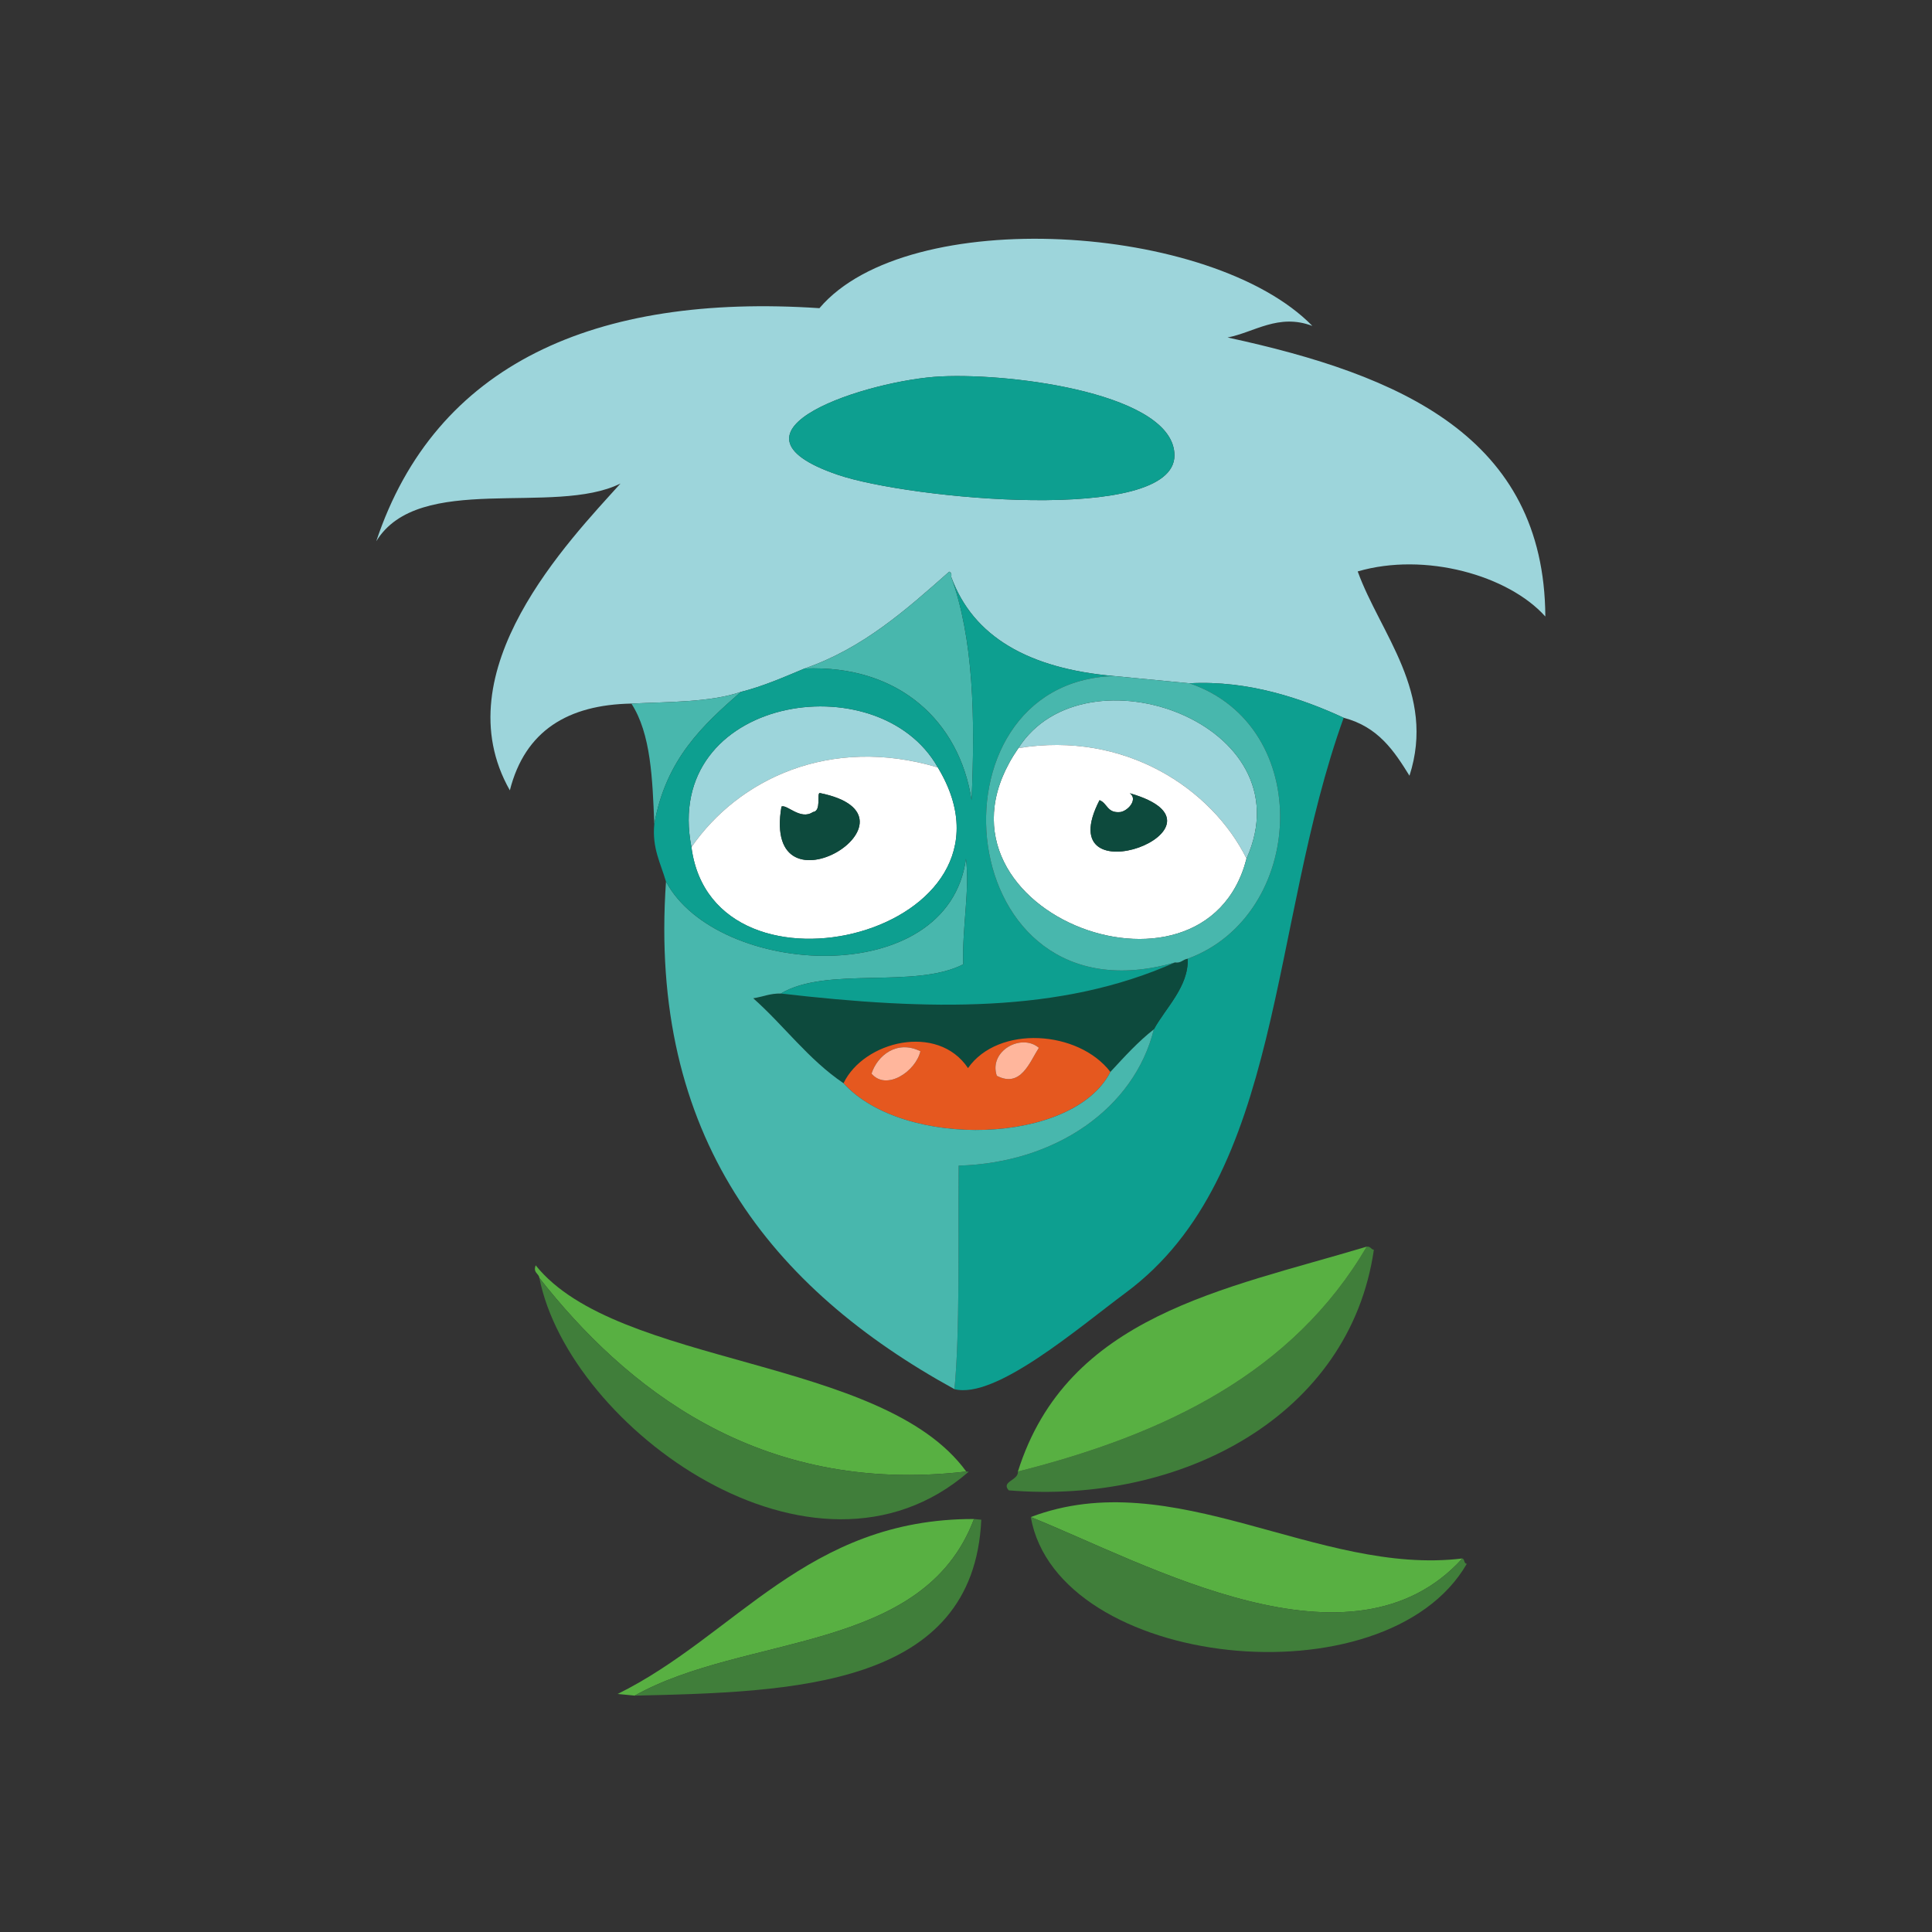 <?xml version="1.0" encoding="UTF-8"?>
<svg width="171px" height="171px" viewBox="0 0 171 171" version="1.1" xmlns="http://www.w3.org/2000/svg" xmlns:xlink="http://www.w3.org/1999/xlink">
    <rect x="0" y="0" width="171" height="171" fill="#333333" stroke="none"/>
    <!-- Generator: Sketch 43.1 (39012) - http://www.bohemiancoding.com/sketch -->
    <title>horce_oddily</title>
    <desc>Created with Sketch.</desc>
    <defs></defs>
    <g id="Page-1" stroke="none" stroke-width="1" fill="none" fill-rule="evenodd">
        <g id="horce_oddily">
            <g id="Vrstva_6" transform="translate(23, 8)">
                <g id="Group" transform="translate(10, 13)">
                    <path d="M85.928,42.53 C82.309,40.854 77.487,39.192 72.282,39.477 C70.052,39.262 67.821,39.049 65.591,38.834 C58.042,38.174 53.111,35.352 51.188,30.047 C51.247,29.801 51.177,29.66 51.013,29.596 C47.185,32.985 43.368,36.389 38.211,38.17 C36.386,38.928 34.595,39.729 32.567,40.242 C29.822,41.17 26.258,41.107 22.883,41.273 C17.274,41.378 13.467,43.669 12.127,48.953 C6.129,38.404 17.403,26.812 21.92,21.795 C16.07,24.709 4.053,20.748 0.301,26.91 C5.524,11.23 19.674,4.951 39.527,6.277 C47.35,-2.959 74.281,-1.252 83.156,7.847 C80.146,6.71 77.998,8.425 75.652,8.87 C90.986,12.186 103.681,17.679 103.777,33.567 C100.504,29.917 93.125,27.838 87.17,29.577 C89.158,35.075 94.113,40.339 91.752,47.659 C90.396,45.468 88.982,43.323 85.928,42.53 Z M41.163,21.028 C47.404,23.157 70.942,25.44 70.95,19.311 C70.956,13.915 56.837,12.002 50.275,12.317 C43.943,12.622 29.72,17.126 41.163,21.028 Z" id="Shape" fill="#9DD5DB"></path>
                    <path d="M50.274,12.317 C56.836,12.003 70.955,13.915 70.949,19.311 C70.941,25.44 47.404,23.157 41.162,21.028 C29.72,17.126 43.943,12.622 50.274,12.317 Z" id="Shape" fill="#0D9F90"></path>
                    <path d="M51.187,30.048 C53.164,35.507 53.324,42.464 52.993,49.825 C51.932,42.876 46.585,37.813 38.211,38.171 C43.368,36.39 47.185,32.985 51.013,29.597 C51.176,29.661 51.246,29.802 51.187,30.048 Z" id="Shape" fill="#48B7AD"></path>
                    <path d="M85.928,42.53 C79.313,60.878 80.619,83.032 66.674,93.391 C62.377,96.584 55.108,102.87 51.477,101.954 C51.963,97.03 51.803,88.975 51.851,82.169 C60.467,81.933 67.393,77.079 69.127,70.105 C70.158,68.222 72.223,66.312 72.121,63.857 C82.555,60.035 83.439,43.287 72.281,39.478 C77.486,39.192 82.309,40.854 85.928,42.53 Z" id="Shape" fill="#0D9F90"></path>
                    <path d="M77.328,54.991 C74.26,48.809 66.576,43.669 57.139,45.214 C62.998,36.013 82.703,43.032 77.328,54.991 Z" id="Shape" fill="#9DD5DB"></path>
                    <path d="M50.004,46.925 C40.441,44.068 32.332,47.986 28.199,53.982 C25.581,40.655 44.729,37.565 50.004,46.925 Z" id="Shape" fill="#9DD5DB"></path>
                    <path d="M77.328,54.991 C73.592,69.608 47.33,59.387 57.139,45.214 C66.576,43.669 74.26,48.81 77.328,54.991 Z M66.178,50.872 C64.979,51.001 65.033,50.095 64.319,49.823 C59.671,58.852 77.339,52.169 66.993,49.208 C67.727,49.72 66.896,50.739 66.178,50.872 Z" id="Shape" fill="#FFFFFF"></path>
                    <path d="M50.004,46.925 C58.793,61.472 30.125,68.779 28.199,53.982 C32.333,47.985 40.441,44.067 50.004,46.925 Z M39.549,49.188 C39.276,49.243 39.725,50.799 38.951,50.874 C37.846,51.628 36.639,50.157 36.166,50.39 C34.403,60.724 49.791,51.249 39.549,49.188 Z" id="Shape" fill="#FFFFFF"></path>
                    <path d="M66.992,49.208 C77.338,52.169 59.67,58.853 64.318,49.823 C65.033,50.094 64.978,51.001 66.177,50.872 C66.896,50.739 67.727,49.72 66.992,49.208 Z" id="Shape" fill="#0D4A3D"></path>
                    <path d="M36.167,50.39 C36.641,50.158 37.847,51.628 38.952,50.874 C39.725,50.8 39.276,49.243 39.55,49.188 C49.791,51.249 34.403,60.724 36.167,50.39 Z" id="Shape" fill="#0D4A3D"></path>
                    <path d="M71,64.185 C71.533,64.271 71.701,63.912 72.121,63.857 C72.223,66.312 70.158,68.222 69.127,70.105 C67.715,71.207 66.506,72.55 65.279,73.875 C62.443,70.18 55.359,69.711 52.678,73.537 C49.99,69.527 43.446,71.148 41.66,74.877 C38.526,72.758 36.416,69.795 33.668,67.357 C34.492,67.232 35.158,66.916 36.105,66.937 C49.19,68.446 60.871,68.71 71,64.185 Z" id="Shape" fill="#0D4A3D"></path>
                    <path d="M65.279,73.874 C61.998,80.335 46.971,80.743 41.66,74.876 C43.445,71.147 49.989,69.526 52.678,73.536 C55.359,69.71 62.443,70.179 65.279,73.874 Z M55.227,74.216 C57.354,75.323 58.135,72.999 58.95,71.741 C57.404,70.421 54.49,72.017 55.227,74.216 Z M44.137,74.024 C45.449,75.581 48.051,73.831 48.465,72.044 C46.4,71.022 44.672,72.396 44.137,74.024 Z" id="Shape" fill="#E5581F"></path>
                    <path d="M58.949,71.741 C58.135,72.999 57.353,75.323 55.226,74.216 C54.49,72.017 57.404,70.421 58.949,71.741 Z" id="Shape" fill="#FFB69C"></path>
                    <path d="M48.465,72.044 C48.051,73.831 45.448,75.581 44.137,74.024 C44.672,72.396 46.4,71.022 48.465,72.044 Z" id="Shape" fill="#FFB69C"></path>
                    <path d="M87.973,89.337 C88.328,89.31 88.325,89.577 88.6,89.616 C86.475,104.298 71.571,112.19 56.282,110.909 C55.573,110.112 57.149,110.048 57.095,109.245 C70.146,105.952 81.42,100.505 87.973,89.337 Z" id="Shape" fill="#407E3A"></path>
                    <path d="M52.522,109.243 C34.02,111.407 22.228,101.638 14.741,92.114 C14.688,91.692 14.161,91.665 14.413,90.993 C21.629,100.013 45.125,99.044 52.522,109.243 Z" id="Shape" fill="#58B042"></path>
                    <path d="M96.434,116.938 C86.631,127.739 68.493,117.391 58.233,113.274 C70.855,108.485 83.662,118.503 96.434,116.938 Z" id="Shape" fill="#58B042"></path>
                    <path d="M96.434,116.938 C96.664,117.014 96.539,117.383 96.825,117.413 C89.655,129.813 60.61,126.708 58.233,113.274 C68.492,117.392 86.631,127.739 96.434,116.938 Z" id="Shape" fill="#407E3A"></path>
                    <path d="M53.207,113.446 C48.727,125.362 32.959,123.594 23.174,129.079 C22.67,129.032 22.167,128.983 21.663,128.934 C32.163,123.753 38.413,113.421 53.207,113.446 Z" id="Shape" fill="#58B042"></path>
                    <path d="M25.946,57.032 C30.467,65.501 50.923,66.749 52.497,55.005 C52.845,57.798 52.155,61.011 52.254,64.349 C47.98,66.556 40.184,64.494 36.106,66.937 C35.16,66.916 34.494,67.232 33.669,67.357 C36.417,69.795 38.527,72.757 41.661,74.877 C46.972,80.744 61.998,80.336 65.28,73.875 C66.507,72.551 67.716,71.207 69.128,70.105 C67.394,77.08 60.468,81.933 51.852,82.169 C51.804,88.976 51.964,97.03 51.478,101.954 C35.256,93.048 24.379,79.56 25.946,57.032 Z" id="Shape" fill="#48B7AD"></path>
                    <path d="M22.883,41.274 C26.258,41.108 29.821,41.17 32.567,40.243 C29.217,43.171 25.942,46.186 24.912,51.923 C24.747,47.952 24.621,43.948 22.883,41.274 Z" id="Shape" fill="#48B7AD"></path>
                    <path d="M65.59,38.835 C48.501,39.384 51.144,69.903 71,64.185 C60.871,68.71 49.19,68.447 36.105,66.937 C40.183,64.494 47.979,66.556 52.253,64.349 C52.154,61.011 52.844,57.798 52.496,55.005 C50.922,66.749 30.467,65.501 25.945,57.032 C25.487,55.423 24.7,54.085 24.911,51.923 C25.941,46.187 29.217,43.171 32.566,40.243 C34.593,39.729 36.384,38.929 38.21,38.171 C46.584,37.814 51.932,42.876 52.992,49.825 C53.324,42.464 53.163,35.507 51.186,30.048 C53.109,35.353 58.041,38.175 65.59,38.835 Z M28.2,53.981 C30.126,68.778 58.793,61.471 50.005,46.924 C44.729,37.565 25.581,40.655 28.2,53.981 Z" id="Shape" fill="#0D9F90"></path>
                    <path d="M87.973,89.337 C81.42,100.505 70.147,105.952 57.094,109.245 C61.449,95.411 75.344,93.14 87.973,89.337 Z" id="Shape" fill="#58B042"></path>
                    <path d="M14.741,92.114 C22.228,101.637 34.02,111.407 52.522,109.243 C52.593,109.249 52.665,109.255 52.737,109.263 C39.027,121.169 17.373,105.37 14.741,92.114 Z" id="Shape" fill="#407E3A"></path>
                    <path d="M53.207,113.446 C53.422,113.467 53.639,113.489 53.853,113.509 C53.181,128.353 37.156,128.763 23.174,129.079 C32.959,123.595 48.727,125.362 53.207,113.446 Z" id="Shape" fill="#407E3A"></path>
                    <path d="M72.121,63.856 C71.701,63.911 71.533,64.27 71,64.184 C51.144,69.903 48.5,39.383 65.59,38.834 C67.82,39.049 70.051,39.262 72.281,39.477 C83.439,43.286 82.555,60.034 72.121,63.856 Z M57.139,45.214 C47.331,59.388 73.592,69.609 77.328,54.991 C82.703,43.032 62.998,36.013 57.139,45.214 Z" id="Shape" fill="#48B7AD"></path>
                </g>
            </g>
        </g>
    </g>
</svg>
